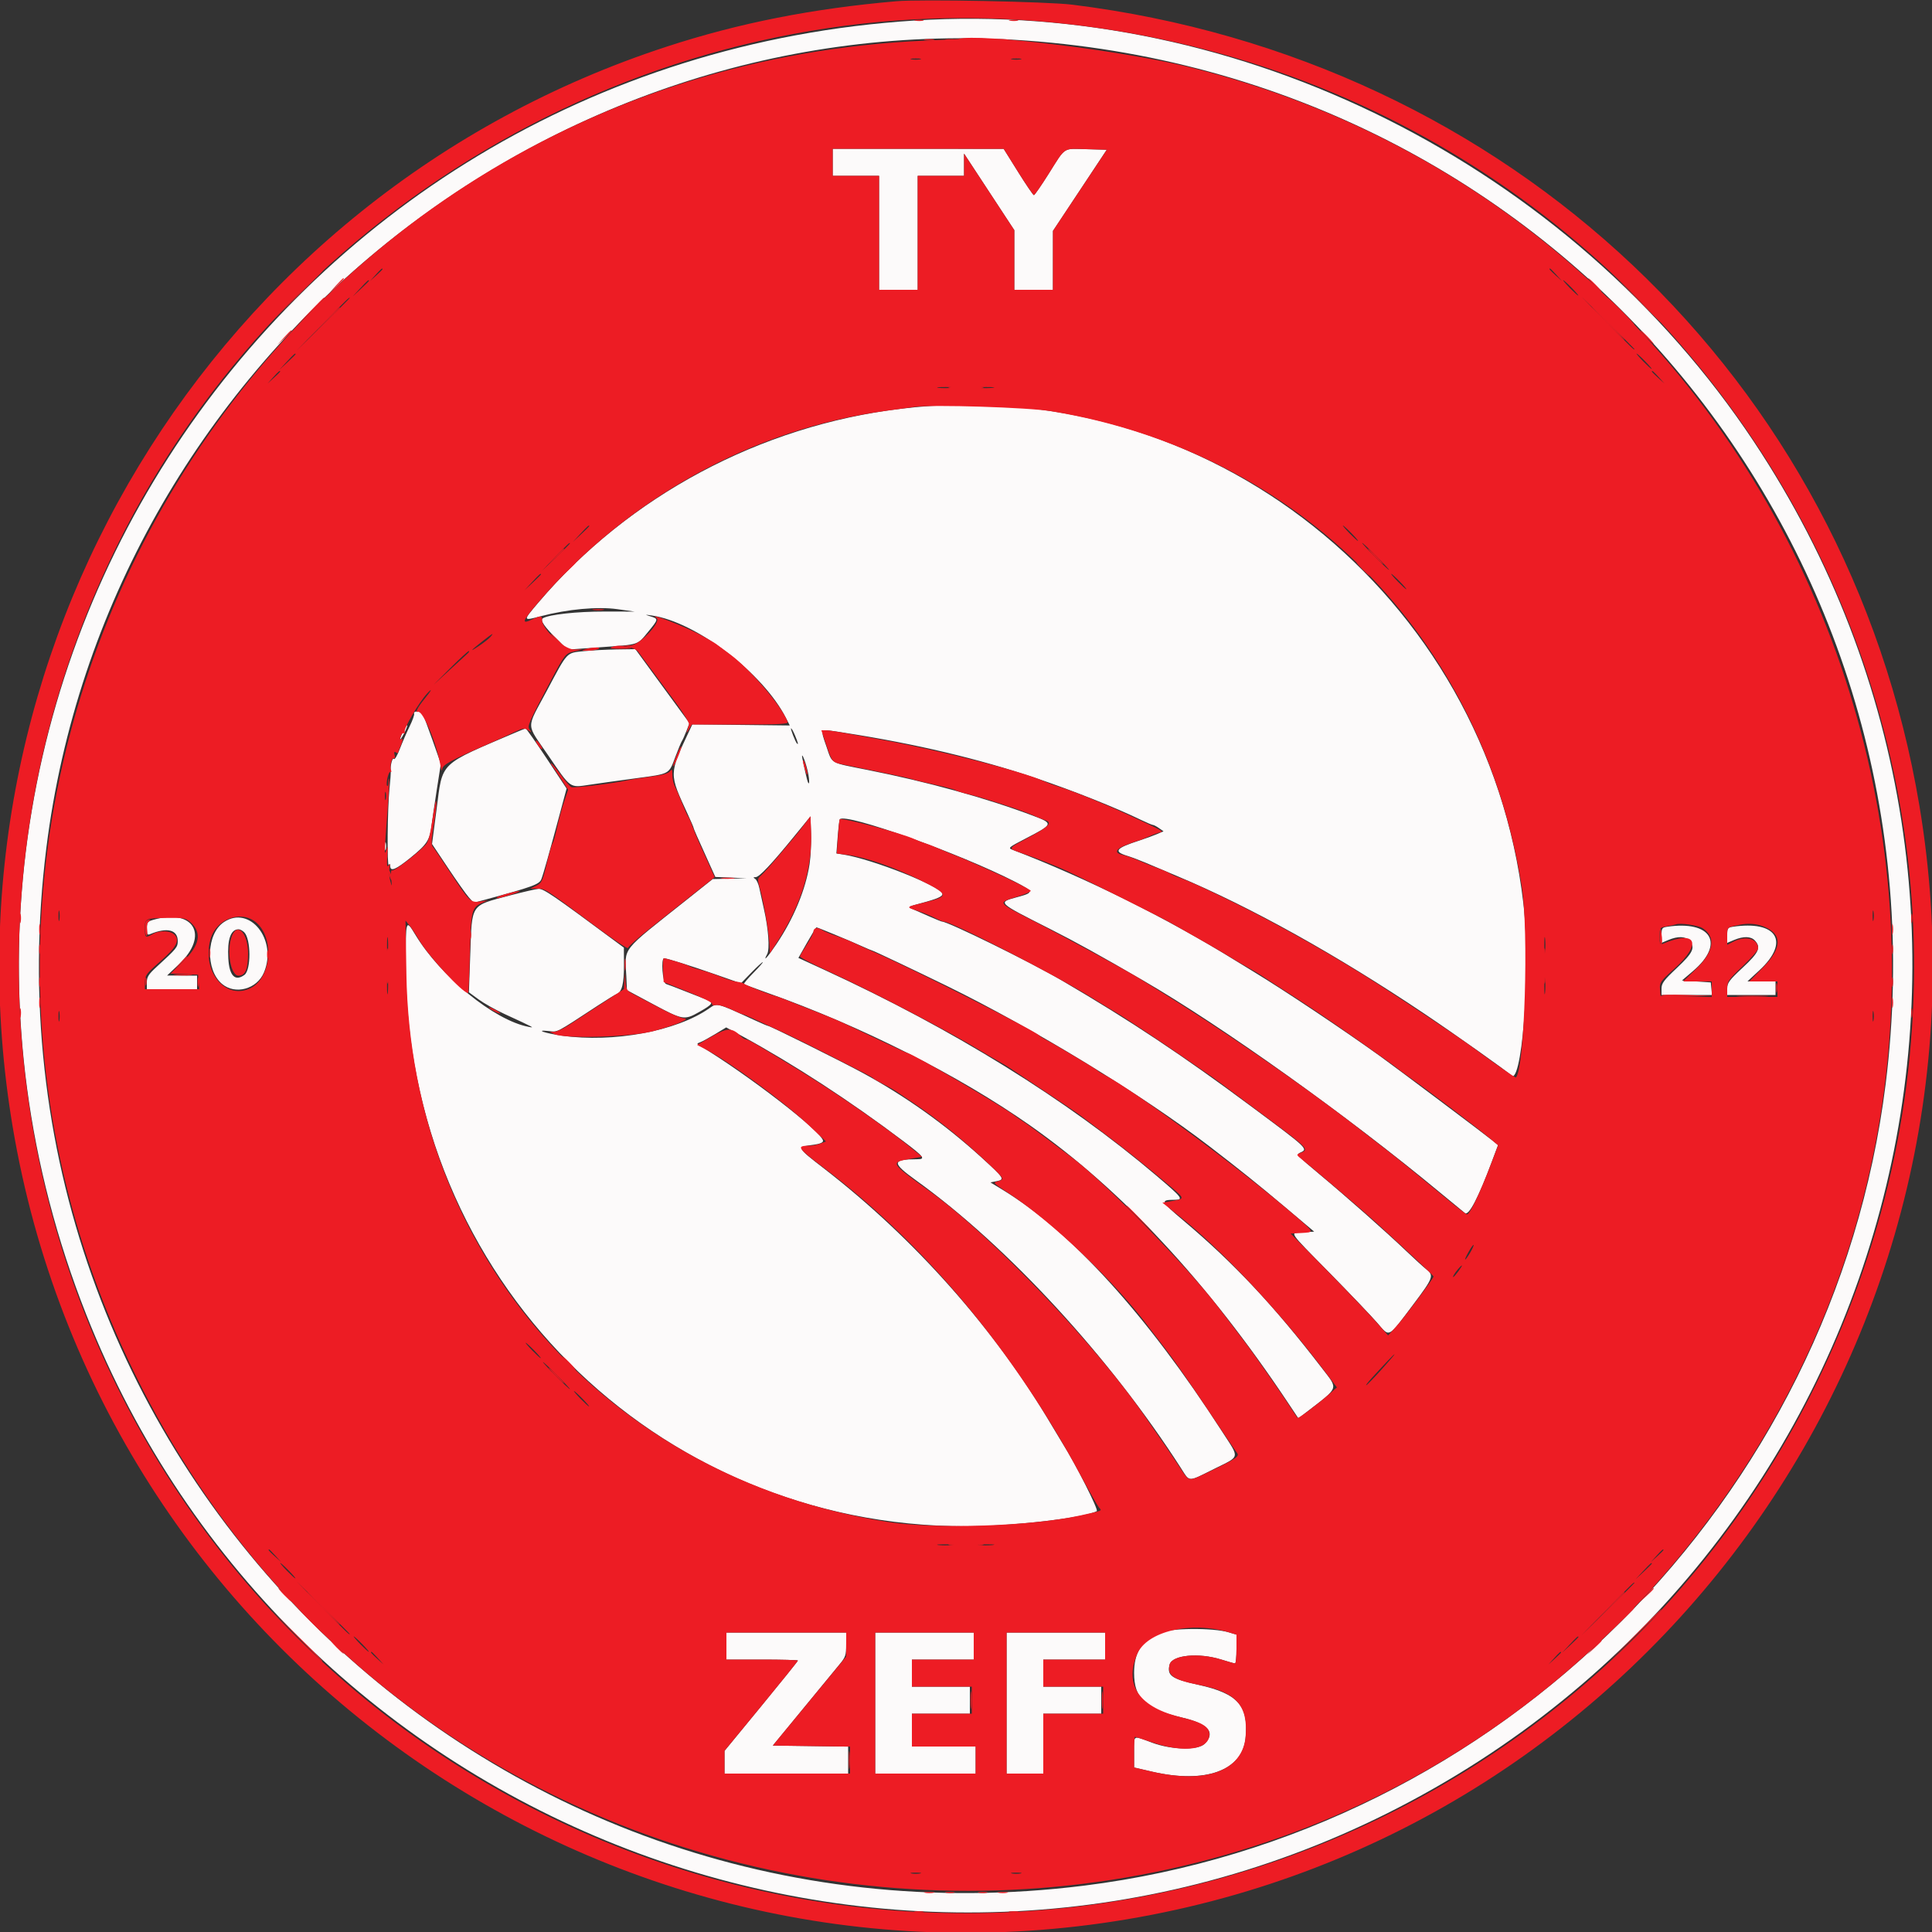 <svg id="svg" version="1.1" xmlns="http://www.w3.org/2000/svg" xmlns:xlink="http://www.w3.org/1999/xlink" width="400" height="400" viewBox="0, 0, 400,400"><rect x="0" y="0" width="400" height="400" fill="#333333" stroke="none"/><g id="svgg"><path id="path0" d="M189.400 4.246 C 55.096 12.782,-31.329 147.786,17.864 272.200 C 59.930 378.587,184.991 426.521,287.200 375.432 C 392.882 322.607,428.392 189.703,363.090 91.400 C 325.084 34.187,256.868 -0.042,189.400 4.246 M212.600 8.410 C 323.752 16.488,404.190 114.223,390.402 224.445 C 379.626 310.582,310.582 379.626,224.445 390.402 C 99.457 406.037,-6.037 300.543,9.598 175.555 C 22.101 75.612,112.550 1.140,212.600 8.410 M172.400 33.600 L 172.400 36.400 177.200 36.400 L 182.000 36.400 182.000 48.200 L 182.000 60.000 186.000 60.000 L 190.000 60.000 190.000 48.200 L 190.000 36.400 194.800 36.400 L 199.600 36.400 199.600 34.100 L 199.601 31.800 204.800 39.725 L 210.000 47.649 210.000 53.825 L 210.000 60.000 214.000 60.000 L 218.000 60.000 218.005 53.900 L 218.009 47.800 223.576 39.400 L 229.142 31.000 224.900 30.886 C 219.981 30.753,220.692 30.282,217.035 36.100 C 215.548 38.465,214.207 40.400,214.054 40.400 C 213.901 40.400,212.431 38.243,210.788 35.607 L 207.800 30.815 190.100 30.807 L 172.400 30.800 172.400 33.600 M186.521 84.629 C 157.403 88.157,130.203 102.688,111.519 124.696 C 108.188 128.619,108.180 128.576,112.011 127.570 C 117.522 126.121,123.719 125.552,127.800 126.121 L 131.400 126.622 125.200 126.611 C 119.461 126.601,113.637 127.236,112.388 128.008 C 111.754 128.399,112.736 129.818,115.531 132.548 L 117.526 134.497 124.463 133.996 C 132.450 133.420,131.903 133.600,134.220 130.776 C 136.347 128.183,136.354 128.134,134.700 127.616 C 133.418 127.215,133.422 127.212,134.967 127.435 C 144.108 128.754,157.973 139.335,162.699 148.600 L 163.515 150.200 153.428 150.087 L 143.340 149.974 142.818 151.087 C 138.441 160.407,138.449 160.029,142.447 168.701 C 143.081 170.077,143.600 171.286,143.600 171.389 C 143.600 171.571,144.359 173.301,146.888 178.885 L 148.104 181.569 151.352 181.703 L 154.600 181.837 151.081 181.919 L 147.561 182.000 142.281 186.204 C 128.238 197.384,129.393 195.919,129.675 202.200 L 129.800 205.000 135.200 207.896 C 141.364 211.202,141.694 211.258,144.751 209.526 C 147.627 207.898,147.835 207.547,146.273 206.959 C 145.573 206.695,143.560 205.907,141.800 205.208 C 140.040 204.509,138.285 203.840,137.900 203.722 C 137.179 203.500,136.797 198.400,137.501 198.400 C 138.091 198.400,143.077 199.968,148.200 201.764 L 153.400 203.586 155.534 201.393 C 156.707 200.187,157.781 199.200,157.920 199.200 C 158.059 199.200,157.199 200.186,156.010 201.390 C 154.820 202.595,153.926 203.652,154.023 203.740 C 154.121 203.828,156.270 204.633,158.800 205.529 C 178.262 212.423,198.435 222.597,213.200 232.966 C 232.232 246.331,249.986 265.402,266.600 290.327 L 268.817 293.654 270.509 292.351 C 277.333 287.094,277.114 287.713,273.717 283.292 C 263.808 270.394,255.528 261.562,245.138 252.803 C 240.247 248.681,240.134 248.422,243.233 248.405 C 245.112 248.396,244.785 247.965,239.470 243.447 C 220.909 227.671,197.390 213.086,170.751 200.832 L 165.301 198.326 167.093 195.163 C 168.079 193.423,168.954 192.000,169.038 192.000 C 169.266 192.000,175.890 194.745,178.312 195.843 C 179.473 196.369,180.494 196.800,180.579 196.800 C 180.777 196.800,189.484 200.929,196.000 204.113 C 213.833 212.826,236.559 226.702,250.369 237.311 C 256.624 242.115,260.568 245.285,266.143 249.987 L 272.085 255.000 269.843 255.120 C 266.927 255.276,266.490 254.599,275.304 263.564 C 279.541 267.874,283.980 272.527,285.168 273.904 C 287.768 276.919,287.256 277.185,292.650 270.013 C 296.746 264.564,296.927 264.072,295.300 262.794 C 294.695 262.319,292.850 260.640,291.200 259.064 C 287.006 255.058,278.677 247.689,273.044 243.000 C 268.710 239.393,268.364 239.008,269.144 238.660 C 270.905 237.874,270.948 237.915,259.068 229.084 C 244.809 218.484,234.214 211.435,219.960 203.068 C 213.524 199.290,196.261 190.800,195.016 190.800 C 194.910 190.800,193.783 190.343,192.512 189.784 C 191.240 189.225,189.678 188.539,189.040 188.259 C 187.882 187.753,187.887 187.749,190.640 187.012 C 194.115 186.082,195.252 185.577,195.104 185.031 C 194.677 183.449,180.698 177.912,174.657 176.932 L 173.167 176.690 173.437 173.245 C 173.585 171.350,173.780 169.718,173.869 169.617 C 175.085 168.253,198.775 176.704,210.171 182.568 C 214.009 184.543,214.064 184.809,210.811 185.687 C 206.436 186.867,206.271 186.701,217.400 192.334 C 222.776 195.055,227.501 197.669,236.731 203.027 C 253.099 212.529,279.041 231.057,298.000 246.788 C 300.530 248.887,302.916 250.851,303.303 251.154 C 304.090 251.769,306.061 248.014,308.819 240.642 L 310.150 237.084 308.975 236.119 C 307.595 234.986,288.732 220.820,285.769 218.692 C 278.009 213.119,266.099 205.165,259.600 201.214 C 258.390 200.479,256.770 199.486,256.000 199.007 C 241.812 190.190,224.989 181.822,209.600 175.926 C 208.666 175.569,208.843 175.418,212.267 173.648 C 218.130 170.618,218.169 170.505,213.899 168.897 C 204.115 165.211,192.160 161.903,179.600 159.405 C 171.664 157.827,172.361 158.223,171.117 154.593 C 169.784 150.701,169.537 150.887,174.920 151.724 C 189.560 154.001,202.606 157.090,214.400 161.071 C 222.204 163.705,230.817 167.132,236.298 169.785 C 237.452 170.343,238.537 170.800,238.709 170.800 C 238.881 170.800,239.444 171.095,239.959 171.456 L 240.895 172.112 239.548 172.692 C 238.806 173.011,237.180 173.604,235.932 174.009 C 230.970 175.622,230.442 176.286,233.400 177.196 C 234.280 177.467,235.990 178.110,237.200 178.627 C 238.410 179.143,241.366 180.393,243.770 181.405 C 259.023 187.826,276.794 197.722,294.896 209.876 C 301.183 214.097,312.371 222.029,312.631 222.450 C 315.031 226.334,317.017 200.886,315.395 187.023 C 307.912 123.051,249.889 76.949,186.521 84.629 M120.851 134.818 C 117.210 135.199,117.577 134.805,113.219 143.000 C 108.862 151.194,108.827 149.533,113.500 156.392 C 118.249 163.361,117.881 163.100,122.079 162.473 C 123.905 162.200,128.190 161.601,131.600 161.142 C 138.809 160.172,138.439 160.373,139.834 156.671 C 140.428 155.092,141.040 153.620,141.194 153.400 C 141.348 153.180,141.760 152.260,142.111 151.355 L 142.749 149.711 141.275 147.705 C 140.464 146.602,137.944 143.157,135.675 140.050 L 131.549 134.400 127.675 134.454 C 125.544 134.484,122.473 134.648,120.851 134.818 M85.739 147.785 C 85.820 148.013,85.399 149.190,84.802 150.400 C 84.206 151.610,83.291 153.715,82.769 155.079 C 82.247 156.442,81.701 157.363,81.554 157.125 C 81.272 156.670,80.765 158.576,80.894 159.600 C 80.936 159.930,80.822 161.586,80.640 163.280 C 80.220 167.201,80.104 179.675,80.494 179.062 C 80.684 178.764,80.790 178.848,80.794 179.300 C 80.805 180.527,81.928 180.065,85.012 177.564 C 88.417 174.804,88.998 173.902,89.370 170.800 C 89.515 169.590,90.003 166.245,90.454 163.367 L 91.275 158.134 89.593 153.367 C 88.668 150.745,87.750 148.296,87.555 147.925 C 87.177 147.209,85.486 147.080,85.739 147.785 M83.472 151.419 C 82.532 153.389,82.664 153.724,83.647 151.862 C 84.093 151.016,84.387 150.254,84.301 150.167 C 84.214 150.081,83.841 150.644,83.472 151.419 M107.200 151.464 C 90.606 158.557,91.704 157.500,90.372 167.669 L 89.447 174.738 92.734 179.669 C 94.541 182.381,96.479 185.121,97.040 185.757 L 98.060 186.914 100.530 186.245 C 110.263 183.606,111.658 183.098,112.077 182.038 C 112.491 180.992,113.750 176.527,116.056 167.928 L 117.309 163.257 113.180 157.028 C 110.910 153.603,108.951 150.815,108.826 150.833 C 108.702 150.851,107.970 151.135,107.200 151.464 M164.595 152.249 C 165.211 153.725,165.349 154.282,165.013 153.946 C 164.677 153.610,163.584 150.800,163.789 150.800 C 163.899 150.800,164.262 151.452,164.595 152.249 M167.186 159.489 C 167.454 160.637,167.595 161.807,167.498 162.089 C 167.344 162.533,167.026 161.374,166.159 157.207 C 165.757 155.272,166.679 157.322,167.186 159.489 M167.610 178.910 C 166.786 184.223,164.311 190.193,160.731 195.500 C 158.849 198.290,157.867 199.343,158.839 197.528 C 159.398 196.483,159.095 192.301,158.164 188.200 C 157.814 186.660,157.384 184.703,157.209 183.851 C 157.033 183.000,156.644 182.147,156.345 181.957 C 155.908 181.681,155.927 181.611,156.442 181.606 C 157.197 181.599,159.695 178.956,164.400 173.186 L 167.800 169.017 167.917 172.598 C 167.981 174.568,167.843 177.408,167.610 178.910 M79.693 175.200 C 79.693 175.970,79.775 176.285,79.876 175.900 C 79.976 175.515,79.976 174.885,79.876 174.500 C 79.775 174.115,79.693 174.430,79.693 175.200 M105.437 185.426 C 97.356 187.562,97.733 187.000,97.366 197.453 L 97.084 205.447 99.081 206.912 C 100.179 207.718,102.590 209.076,104.439 209.930 C 110.813 212.873,110.780 212.855,109.400 212.589 C 102.312 211.224,91.233 202.198,85.983 193.511 C 84.019 190.261,84.000 190.318,84.000 199.502 C 84.000 264.372,135.407 316.000,200.000 316.000 C 209.523 316.000,224.588 314.254,227.076 312.862 C 227.500 312.624,222.718 303.163,219.970 298.800 C 219.623 298.250,218.649 296.630,217.804 295.200 C 205.982 275.185,189.407 256.480,170.587 241.916 C 164.862 237.486,164.859 237.479,168.500 237.001 C 169.722 236.840,170.400 236.555,170.400 236.202 C 170.400 234.516,154.819 222.471,144.965 216.540 C 144.216 216.089,144.217 216.073,145.000 215.778 C 145.440 215.613,146.824 214.856,148.075 214.097 L 150.351 212.717 153.475 214.421 C 164.392 220.377,175.932 227.892,187.061 236.292 C 191.272 239.470,191.685 239.999,189.962 240.004 C 184.598 240.022,184.557 240.711,189.700 244.413 C 208.617 258.030,229.761 280.996,244.467 303.900 C 246.402 306.914,245.795 306.896,251.396 304.108 C 256.853 301.392,256.704 302.090,253.032 296.399 C 237.392 272.167,221.748 254.943,207.529 246.303 L 205.066 244.807 206.349 244.550 C 208.099 244.200,207.932 243.942,203.153 239.596 C 195.707 232.826,187.418 226.928,178.600 222.126 C 174.274 219.770,159.433 212.400,159.016 212.400 C 158.898 212.400,157.677 211.881,156.301 211.247 C 148.326 207.570,148.476 207.610,146.862 208.749 C 140.152 213.485,126.987 215.936,116.374 214.426 C 112.785 213.915,110.590 213.148,113.646 213.472 C 115.538 213.673,114.881 214.017,123.854 208.141 C 125.643 206.969,127.374 205.908,127.700 205.783 C 128.761 205.376,129.200 203.629,129.184 199.881 L 129.169 196.200 127.284 194.802 C 114.543 185.352,112.556 183.995,111.504 184.031 C 111.007 184.048,108.276 184.676,105.437 185.426 M31.700 190.448 C 30.545 190.781,30.400 190.983,30.400 192.254 C 30.400 193.461,30.510 193.640,31.100 193.395 C 34.605 191.941,36.800 192.497,36.800 194.840 C 36.800 196.105,36.597 196.353,32.491 200.116 C 30.742 201.719,30.400 202.258,30.400 203.416 L 30.400 204.800 35.600 204.800 L 40.800 204.800 40.800 203.400 L 40.800 202.000 37.700 201.986 L 34.600 201.972 37.061 199.633 C 43.395 193.612,40.128 188.014,31.700 190.448 M46.359 190.908 C 42.710 193.346,42.488 200.783,45.976 203.719 C 48.711 206.019,53.213 204.781,54.654 201.332 C 57.477 194.576,51.712 187.332,46.359 190.908 M345.100 191.887 C 344.114 192.036,344.000 192.217,344.000 193.632 L 344.000 195.211 345.449 194.605 C 347.385 193.796,348.933 193.842,349.738 194.731 C 351.040 196.171,350.574 197.209,347.197 200.386 C 344.463 202.958,343.994 203.591,343.997 204.700 L 344.000 206.000 349.225 206.000 L 354.451 206.000 354.325 204.700 L 354.200 203.400 351.215 203.200 L 348.230 203.000 350.542 201.029 C 357.201 195.349,354.310 190.491,345.100 191.887 M358.700 191.887 C 357.714 192.036,357.600 192.217,357.600 193.632 L 357.600 195.211 359.049 194.605 C 360.985 193.796,362.533 193.842,363.338 194.731 C 364.642 196.172,364.175 197.205,360.800 200.345 C 358.030 202.922,357.600 203.502,357.600 204.661 L 357.600 206.000 362.600 206.000 L 367.600 206.000 367.600 204.600 L 367.600 203.200 364.700 203.187 L 361.800 203.173 364.268 200.887 C 370.669 194.956,367.907 190.492,358.700 191.887 M50.571 193.028 C 51.972 194.429,51.999 200.827,50.608 201.844 C 48.672 203.259,47.474 202.041,47.271 198.449 C 47.045 194.458,47.770 192.400,49.400 192.400 C 49.699 192.400,50.225 192.683,50.571 193.028 M239.800 338.125 C 236.280 339.831,234.800 342.269,234.800 346.361 C 234.800 351.656,237.120 353.818,244.715 355.602 C 250.223 356.895,251.750 358.686,249.372 361.065 C 248.028 362.409,242.496 362.287,238.600 360.829 C 234.435 359.269,234.800 359.087,234.800 362.725 L 234.800 365.942 238.577 366.815 C 249.499 369.339,257.184 366.593,257.872 359.920 C 258.568 353.180,256.354 350.661,248.122 348.827 C 242.523 347.580,241.582 346.920,242.154 344.640 C 242.652 342.659,248.163 342.121,252.864 343.595 C 254.259 344.032,255.535 344.392,255.700 344.395 C 255.865 344.398,256.000 343.058,256.000 341.419 L 256.000 338.438 254.500 337.980 C 251.164 336.963,242.012 337.053,239.800 338.125 M150.400 340.800 L 150.400 343.600 157.800 343.600 C 161.870 343.600,165.200 343.690,165.200 343.799 C 165.200 343.908,161.780 348.162,157.600 353.252 L 150.000 362.507 150.000 364.853 L 150.000 367.200 162.800 367.200 L 175.600 367.200 175.600 364.408 L 175.600 361.617 167.802 361.508 L 160.004 361.400 166.247 353.800 C 169.680 349.620,173.100 345.461,173.845 344.559 C 175.060 343.087,175.200 342.664,175.200 340.459 L 175.200 338.000 162.800 338.000 L 150.400 338.000 150.400 340.800 M181.200 352.600 L 181.200 367.200 191.600 367.200 L 202.000 367.200 202.000 364.400 L 202.000 361.600 195.400 361.600 L 188.800 361.600 188.800 358.200 L 188.800 354.800 194.800 354.800 L 200.800 354.800 200.800 352.000 L 200.800 349.200 194.800 349.200 L 188.800 349.200 188.800 346.400 L 188.800 343.600 195.200 343.600 L 201.600 343.600 201.600 340.800 L 201.600 338.000 191.400 338.000 L 181.200 338.000 181.200 352.600 M208.400 352.600 L 208.400 367.200 212.200 367.200 L 216.000 367.200 216.000 361.000 L 216.000 354.800 222.000 354.800 L 228.000 354.800 228.000 352.000 L 228.000 349.200 222.000 349.200 L 216.000 349.200 216.000 346.400 L 216.000 343.600 222.400 343.600 L 228.800 343.600 228.800 340.800 L 228.800 338.000 218.600 338.000 L 208.400 338.000 208.400 352.600 " stroke="none" fill="#fcfafa" fill-rule="evenodd"></path><path id="path1" d="M185.600 0.254 C 168.121 1.778,153.012 4.766,138.000 9.667 C 43.739 40.443,-13.791 135.460,2.620 233.265 C 20.881 342.104,124.268 415.669,233.265 397.380 C 342.104 379.119,415.669 275.732,397.380 166.735 C 382.562 78.419,312.487 12.185,222.000 0.969 C 216.860 0.332,190.620 -0.184,185.600 0.254 M215.400 4.417 C 354.160 16.224,437.130 162.412,375.782 287.000 C 328.038 383.962,210.356 423.721,113.000 375.782 C 16.038 328.038,-23.721 210.356,24.218 113.000 C 59.449 41.451,136.479 -2.299,215.400 4.417 M191.400 8.421 C 53.699 14.441,-32.794 160.633,28.000 284.600 C 91.014 413.093,268.875 429.165,354.142 314.070 C 435.339 204.470,378.383 46.432,245.936 13.827 C 232.209 10.448,202.641 6.865,198.400 8.067 C 198.290 8.098,195.140 8.258,191.400 8.421 M190.500 12.282 C 190.005 12.378,189.195 12.378,188.700 12.282 C 188.205 12.187,188.610 12.109,189.600 12.109 C 190.590 12.109,190.995 12.187,190.500 12.282 M211.300 12.282 C 210.805 12.378,209.995 12.378,209.500 12.282 C 209.005 12.187,209.410 12.109,210.400 12.109 C 211.390 12.109,211.795 12.187,211.300 12.282 M210.800 35.606 C 212.450 38.242,213.920 40.399,214.066 40.400 C 214.212 40.400,215.652 38.307,217.266 35.749 C 220.696 30.312,220.005 30.741,225.110 30.885 L 229.165 31.000 223.586 39.400 L 218.007 47.800 218.004 53.900 L 218.000 60.000 214.000 60.000 L 210.000 60.000 210.000 53.828 L 210.000 47.655 204.800 39.739 L 199.600 31.822 199.600 34.111 L 199.600 36.400 194.800 36.400 L 190.000 36.400 190.000 48.200 L 190.000 60.000 186.000 60.000 L 182.000 60.000 182.000 48.200 L 182.000 36.400 177.200 36.400 L 172.400 36.400 172.400 33.600 L 172.400 30.800 190.100 30.806 L 207.800 30.813 210.800 35.606 M79.200 55.725 C 79.200 55.794,78.615 56.379,77.900 57.025 L 76.600 58.200 77.775 56.900 C 78.870 55.688,79.200 55.416,79.200 55.725 M322.225 56.900 L 323.400 58.200 322.100 57.025 C 320.888 55.930,320.616 55.600,320.925 55.600 C 320.994 55.600,321.579 56.185,322.225 56.900 M76.400 58.119 C 76.400 58.184,75.635 58.949,74.700 59.819 L 73.000 61.400 74.581 59.700 C 76.052 58.119,76.400 57.816,76.400 58.119 M325.400 59.600 C 326.259 60.480,326.872 61.200,326.762 61.200 C 326.652 61.200,325.859 60.480,325.000 59.600 C 324.141 58.720,323.528 58.000,323.638 58.000 C 323.748 58.000,324.541 58.720,325.400 59.600 M72.400 61.706 C 72.400 61.764,69.925 64.239,66.900 67.206 L 61.400 72.600 66.794 67.100 C 71.806 61.991,72.400 61.419,72.400 61.706 M338.400 72.294 C 338.400 72.581,337.806 72.009,332.794 66.900 L 327.400 61.400 332.900 66.794 C 335.925 69.761,338.400 72.236,338.400 72.294 M61.200 73.319 C 61.200 73.384,60.435 74.149,59.500 75.019 L 57.800 76.600 59.381 74.900 C 60.852 73.319,61.200 73.016,61.200 73.319 M340.600 74.800 C 341.459 75.680,342.072 76.400,341.962 76.400 C 341.852 76.400,341.059 75.680,340.200 74.800 C 339.341 73.920,338.728 73.200,338.838 73.200 C 338.948 73.200,339.741 73.920,340.600 74.800 M58.000 76.925 C 58.000 76.994,57.415 77.579,56.700 78.225 L 55.400 79.400 56.575 78.100 C 57.670 76.888,58.000 76.616,58.000 76.925 M343.425 78.100 L 344.600 79.400 343.300 78.225 C 342.585 77.579,342.000 76.994,342.000 76.925 C 342.000 76.616,342.330 76.888,343.425 78.100 M197.091 80.292 C 196.261 80.379,195.001 80.377,194.291 80.289 C 193.581 80.200,194.260 80.129,195.800 80.131 C 197.340 80.133,197.921 80.205,197.091 80.292 M205.491 80.292 C 204.661 80.379,203.401 80.377,202.691 80.289 C 201.981 80.200,202.660 80.129,204.200 80.131 C 205.740 80.133,206.321 80.205,205.491 80.292 M217.606 85.133 C 268.992 93.563,306.882 131.842,315.072 183.600 C 316.533 192.837,315.659 221.274,313.858 223.075 C 313.746 223.187,309.674 220.354,304.600 216.636 C 302.123 214.821,292.638 208.482,285.600 203.940 C 276.825 198.276,264.704 191.404,255.600 186.933 C 249.290 183.834,246.329 182.481,244.284 181.759 C 243.396 181.446,242.474 181.037,242.235 180.851 C 241.996 180.665,240.900 180.188,239.800 179.792 C 238.700 179.396,236.900 178.674,235.800 178.188 C 234.700 177.703,233.215 177.177,232.500 177.021 C 230.570 176.599,230.919 175.762,233.415 174.829 C 234.633 174.373,235.723 174.000,235.837 174.000 C 235.951 174.000,236.799 173.659,237.722 173.243 C 238.645 172.826,239.760 172.411,240.200 172.321 C 241.008 172.155,240.790 172.035,233.800 168.796 C 228.783 166.471,222.252 163.814,219.400 162.939 C 218.300 162.601,216.860 162.074,216.200 161.767 C 211.929 159.779,194.419 155.297,182.600 153.166 C 179.080 152.531,175.210 151.830,174.000 151.608 C 172.790 151.386,171.407 151.204,170.927 151.202 L 170.055 151.200 171.035 154.100 C 172.320 157.900,172.253 157.825,174.800 158.337 C 183.768 160.139,188.285 161.097,188.800 161.304 C 189.130 161.437,191.200 161.940,193.400 162.420 C 195.600 162.901,197.580 163.430,197.800 163.595 C 198.020 163.760,199.190 164.123,200.400 164.401 C 203.260 165.058,211.748 167.820,213.800 168.762 C 214.680 169.165,215.805 169.621,216.300 169.775 C 218.043 170.316,217.260 171.115,212.506 173.646 C 208.555 175.749,208.587 175.629,211.700 176.686 C 214.598 177.671,218.703 179.298,221.000 180.373 C 225.570 182.512,240.147 189.802,242.456 191.103 C 248.915 194.743,252.755 196.953,254.800 198.209 C 256.010 198.952,257.714 199.953,258.588 200.433 C 259.461 200.913,260.631 201.615,261.188 201.993 C 261.744 202.371,263.190 203.313,264.400 204.087 C 270.651 208.081,274.465 210.645,281.200 215.378 C 285.270 218.238,288.803 220.763,289.051 220.989 C 289.299 221.215,290.521 222.120,291.766 223.000 C 295.886 225.911,305.998 233.607,308.784 235.952 L 310.169 237.117 308.828 240.659 C 306.394 247.088,304.234 251.622,303.702 251.418 C 303.426 251.312,301.829 250.095,300.153 248.713 C 293.121 242.914,289.181 239.712,287.348 238.307 C 286.276 237.485,283.485 235.325,281.145 233.507 C 269.730 224.637,252.318 212.658,239.084 204.571 C 238.030 203.927,236.590 203.031,235.884 202.580 C 233.804 201.251,220.674 194.111,214.400 190.896 C 206.257 186.724,206.420 186.950,210.599 185.653 C 212.249 185.141,213.513 184.583,213.408 184.413 C 213.224 184.115,209.350 182.171,205.600 180.494 C 200.243 178.099,199.282 177.682,198.000 177.201 C 197.230 176.912,195.700 176.278,194.600 175.793 C 193.500 175.307,192.150 174.775,191.600 174.611 C 191.050 174.446,190.060 174.063,189.400 173.760 C 186.578 172.463,174.242 169.188,173.856 169.633 C 173.776 169.725,173.606 171.356,173.478 173.257 L 173.245 176.713 175.481 176.993 C 179.046 177.438,185.004 179.495,190.300 182.108 C 196.480 185.158,196.594 185.566,191.600 186.800 C 187.362 187.847,187.441 187.752,190.100 188.627 C 191.255 189.008,192.827 189.652,193.594 190.060 C 194.361 190.467,195.163 190.800,195.378 190.800 C 197.033 190.800,218.520 201.867,226.400 206.778 C 228.270 207.944,230.314 209.191,230.942 209.549 C 232.417 210.389,240.894 216.006,244.933 218.818 C 246.656 220.018,248.737 221.450,249.556 222.000 C 251.101 223.036,252.307 223.924,262.514 231.543 C 271.001 237.878,271.122 238.011,269.096 238.760 C 268.332 239.043,268.382 239.149,269.783 240.232 C 271.668 241.690,282.547 250.958,284.874 253.086 C 292.478 260.045,296.800 264.104,296.800 264.283 C 296.800 264.687,290.822 272.699,289.109 274.590 L 287.393 276.486 284.796 273.556 C 283.368 271.945,278.829 267.201,274.709 263.013 L 267.218 255.400 269.435 255.279 C 272.123 255.133,272.131 255.160,268.400 251.941 C 257.017 242.118,234.894 225.780,228.400 222.401 C 227.850 222.114,227.310 221.764,227.200 221.622 C 226.992 221.353,218.158 216.095,216.400 215.193 C 215.850 214.911,215.310 214.562,215.200 214.418 C 214.524 213.530,189.262 200.734,181.600 197.399 C 179.730 196.585,177.570 195.605,176.800 195.222 C 176.030 194.838,174.410 194.199,173.200 193.801 C 171.990 193.403,170.603 192.819,170.118 192.504 C 169.191 191.903,168.400 192.104,168.400 192.942 C 168.400 193.214,167.775 194.419,167.010 195.619 C 166.246 196.818,165.616 197.890,165.610 198.001 C 165.598 198.241,167.859 199.410,172.200 201.408 C 180.938 205.429,196.570 213.606,202.800 217.415 C 204.010 218.155,205.714 219.153,206.588 219.633 C 207.461 220.113,208.631 220.817,209.188 221.198 C 209.744 221.579,212.990 223.743,216.400 226.006 C 219.810 228.269,223.050 230.466,223.600 230.887 C 224.150 231.308,226.310 232.932,228.400 234.496 C 232.655 237.679,236.821 241.014,242.300 245.623 C 245.322 248.165,245.326 248.197,242.730 248.644 L 240.661 249.000 244.321 251.919 C 253.160 258.968,264.941 271.537,274.132 283.725 L 276.791 287.250 274.922 288.867 C 272.305 291.132,268.806 293.742,268.636 293.556 C 268.558 293.470,267.670 292.140,266.663 290.600 C 265.655 289.060,263.745 286.270,262.417 284.400 C 261.090 282.530,259.691 280.550,259.310 280.000 C 258.694 279.113,257.290 277.255,252.358 270.800 C 245.576 261.925,228.311 244.294,221.646 239.438 C 221.014 238.977,218.810 237.325,216.748 235.767 C 214.687 234.209,212.460 232.591,211.800 232.170 C 211.140 231.750,210.420 231.261,210.200 231.084 C 207.849 229.192,188.702 218.000,187.815 218.000 C 187.735 218.000,185.179 216.818,182.135 215.373 C 179.091 213.928,175.700 212.323,174.600 211.805 C 173.500 211.287,170.890 210.205,168.800 209.401 C 166.710 208.597,164.190 207.602,163.200 207.190 C 162.210 206.778,160.950 206.322,160.400 206.177 C 158.966 205.798,154.237 203.924,154.000 203.640 C 153.890 203.508,153.271 203.343,152.623 203.273 C 151.976 203.203,150.446 202.735,149.223 202.232 C 148.001 201.730,146.100 201.084,145.000 200.797 C 143.900 200.511,142.820 200.146,142.600 199.986 C 142.214 199.707,137.946 198.400,137.419 198.400 C 137.278 198.400,137.215 199.508,137.281 200.861 L 137.400 203.322 142.503 205.361 C 145.385 206.513,147.533 207.590,147.439 207.838 C 147.338 208.105,147.637 208.206,148.210 208.096 C 148.730 207.997,150.127 208.381,151.349 208.958 C 152.560 209.531,153.659 210.000,153.792 210.000 C 154.026 210.000,156.020 210.896,162.549 213.934 C 164.281 214.740,168.241 216.701,171.349 218.290 C 174.457 219.880,177.810 221.590,178.800 222.090 C 179.790 222.591,180.690 223.111,180.800 223.246 C 180.910 223.382,181.804 223.901,182.788 224.399 C 183.771 224.898,185.031 225.613,185.588 225.988 C 186.144 226.364,187.770 227.457,189.200 228.418 C 194.428 231.932,199.764 236.261,204.900 241.157 C 207.946 244.061,208.016 244.209,206.529 244.582 C 205.515 244.837,205.628 244.961,208.651 246.925 C 217.881 252.922,230.956 265.452,238.217 275.258 C 238.648 275.839,240.165 277.819,241.590 279.658 C 243.014 281.496,246.752 286.870,249.897 291.600 C 253.042 296.330,255.822 300.450,256.076 300.756 C 256.690 301.497,256.030 301.966,250.911 304.431 C 245.895 306.846,246.299 306.864,244.495 304.153 C 241.391 299.486,240.972 298.867,239.892 297.353 C 239.282 296.499,238.292 295.072,237.692 294.183 C 227.469 279.039,205.679 256.129,192.436 246.600 C 184.292 240.741,184.248 240.669,188.371 239.942 L 190.887 239.499 189.743 238.546 C 184.244 233.962,173.557 226.514,165.090 221.362 C 156.296 216.012,154.896 215.200,154.468 215.200 C 154.242 215.200,153.810 214.953,153.509 214.652 C 151.578 212.721,150.692 212.711,147.405 214.585 L 144.320 216.343 145.901 217.149 C 150.745 219.621,162.363 228.143,167.423 232.937 L 171.000 236.326 169.874 236.763 C 169.255 237.003,168.265 237.203,167.674 237.206 C 164.768 237.223,164.976 237.550,170.600 241.813 C 191.632 257.757,209.843 279.583,223.821 305.600 C 225.535 308.790,227.197 311.706,227.514 312.081 C 228.158 312.843,228.507 312.692,223.600 313.774 C 213.469 316.006,193.616 316.650,183.600 315.070 C 125.642 305.927,85.068 259.639,84.137 201.600 L 83.960 190.600 84.780 191.600 C 85.230 192.150,86.122 193.500,86.762 194.600 C 88.702 197.937,95.777 205.600,96.918 205.600 C 97.013 205.600,97.176 201.955,97.279 197.499 C 97.483 188.655,97.661 187.891,99.731 186.972 L 101.000 186.410 99.400 186.639 C 97.427 186.922,97.204 186.704,93.053 180.400 C 91.386 177.870,89.823 175.567,89.579 175.282 C 89.251 174.899,89.309 173.727,89.799 170.809 C 90.164 168.633,90.402 166.437,90.327 165.927 C 90.253 165.417,89.903 167.029,89.549 169.509 C 89.097 172.683,88.684 174.268,88.153 174.859 C 86.618 176.572,81.590 180.441,81.206 180.204 C 80.956 180.049,80.879 180.667,80.998 181.879 C 81.173 183.664,81.159 183.701,80.803 182.400 C 80.593 181.630,80.517 180.460,80.634 179.800 C 80.798 178.886,80.748 178.743,80.428 179.200 C 80.122 179.636,80.057 179.090,80.190 177.200 C 80.319 175.362,80.273 174.952,80.034 175.800 C 79.544 177.535,79.561 176.628,80.174 168.600 C 80.476 164.640,80.650 161.325,80.562 161.233 C 80.473 161.142,80.400 161.487,80.400 162.000 C 80.400 162.513,80.298 162.832,80.174 162.708 C 79.813 162.347,80.451 159.584,80.839 159.824 C 81.033 159.944,81.083 159.762,80.952 159.420 C 80.639 158.603,81.124 156.706,81.574 156.984 C 81.767 157.103,81.824 156.813,81.700 156.338 C 81.545 155.747,81.620 155.565,81.937 155.761 C 82.192 155.918,82.400 155.969,82.400 155.872 C 82.400 155.776,82.679 155.029,83.021 154.213 C 83.362 153.396,83.452 152.844,83.221 152.987 C 82.739 153.285,82.701 153.124,83.042 152.235 C 83.175 151.888,83.443 151.703,83.637 151.823 C 83.832 151.943,83.901 151.807,83.791 151.520 C 83.543 150.875,86.680 145.498,88.411 143.600 C 89.646 142.246,89.327 142.972,87.972 144.600 C 86.527 146.336,85.849 147.633,86.522 147.374 C 87.510 146.996,90.355 153.736,91.176 158.400 C 91.350 159.390,91.517 159.790,91.547 159.289 C 91.602 158.339,93.192 157.470,101.600 153.796 C 103.470 152.978,105.775 151.933,106.723 151.473 C 108.227 150.742,108.556 150.705,109.323 151.182 C 110.113 151.674,110.147 151.665,109.671 151.089 C 109.098 150.395,109.384 149.728,113.995 141.005 C 116.957 135.399,117.052 135.282,118.935 134.859 L 120.600 134.486 118.726 134.443 C 116.692 134.396,112.157 130.144,112.232 128.355 C 112.271 127.431,111.914 127.413,110.146 128.252 C 107.915 129.311,108.126 128.621,111.105 125.113 C 129.692 103.223,155.780 88.798,183.600 85.029 C 186.130 84.686,188.740 84.331,189.400 84.241 C 193.143 83.726,212.829 84.349,217.606 85.133 M122.000 108.919 C 122.000 108.984,121.235 109.749,120.300 110.619 L 118.600 112.200 120.181 110.500 C 121.652 108.919,122.000 108.616,122.000 108.919 M279.800 110.400 C 280.659 111.280,281.272 112.000,281.162 112.000 C 281.052 112.000,280.259 111.280,279.400 110.400 C 278.541 109.520,277.928 108.800,278.038 108.800 C 278.148 108.800,278.941 109.520,279.800 110.400 M118.000 112.511 C 118.000 112.572,116.695 113.877,115.100 115.411 L 112.200 118.200 114.989 115.300 C 117.580 112.606,118.000 112.217,118.000 112.511 M285.000 115.200 C 286.528 116.740,287.689 118.000,287.579 118.000 C 287.469 118.000,286.128 116.740,284.600 115.200 C 283.072 113.660,281.911 112.400,282.021 112.400 C 282.131 112.400,283.472 113.660,285.000 115.200 M112.000 118.919 C 112.000 118.984,111.235 119.749,110.300 120.619 L 108.600 122.200 110.181 120.500 C 111.652 118.919,112.000 118.616,112.000 118.919 M289.800 120.400 C 290.659 121.280,291.272 122.000,291.162 122.000 C 291.052 122.000,290.259 121.280,289.400 120.400 C 288.541 119.520,287.928 118.800,288.038 118.800 C 288.148 118.800,288.941 119.520,289.800 120.400 M122.905 126.287 C 123.514 126.379,124.414 126.377,124.905 126.282 C 125.397 126.187,124.900 126.111,123.800 126.114 C 122.700 126.117,122.297 126.195,122.905 126.287 M135.921 127.943 C 137.040 128.653,132.448 133.555,130.600 133.623 L 129.000 133.682 130.322 133.995 C 131.050 134.167,131.860 134.587,132.122 134.929 C 132.385 135.270,133.680 137.021,135.000 138.819 C 136.320 140.617,138.617 143.733,140.103 145.744 C 141.590 147.755,142.736 149.670,142.649 150.000 C 142.562 150.330,142.369 150.960,142.220 151.400 C 142.071 151.840,142.236 151.705,142.587 151.100 L 143.226 150.000 153.256 150.000 C 161.521 150.000,163.249 149.905,163.078 149.459 C 161.784 146.086,155.310 138.520,151.035 135.384 C 149.696 134.401,148.420 133.457,148.200 133.285 C 147.980 133.113,146.556 132.291,145.036 131.458 C 141.888 129.734,133.870 126.642,135.921 127.943 M101.572 131.834 C 101.283 132.182,100.226 133.021,99.223 133.699 C 97.050 135.166,97.348 134.759,99.930 132.732 C 102.032 131.083,102.331 130.919,101.572 131.834 M96.786 135.321 C 96.464 135.608,94.748 137.183,92.972 138.821 L 89.745 141.800 93.251 138.300 C 95.180 136.375,96.896 134.800,97.064 134.800 C 97.233 134.800,97.108 135.034,96.786 135.321 M111.162 153.929 C 111.405 154.384,111.801 154.877,112.042 155.026 C 112.356 155.220,112.354 155.062,112.038 154.471 C 111.795 154.016,111.399 153.523,111.158 153.374 C 110.844 153.180,110.846 153.338,111.162 153.929 M140.053 156.453 C 139.580 157.593,139.258 158.592,139.339 158.672 C 139.420 158.753,139.873 157.886,140.347 156.747 C 140.820 155.607,141.142 154.608,141.061 154.528 C 140.980 154.447,140.527 155.314,140.053 156.453 M166.456 158.634 C 166.691 159.495,166.976 160.290,167.089 160.400 C 167.441 160.744,166.734 157.820,166.372 157.434 C 166.183 157.233,166.221 157.773,166.456 158.634 M114.237 158.423 C 114.477 158.740,115.338 160.017,116.150 161.261 L 117.626 163.522 116.829 165.861 C 116.390 167.147,115.734 169.550,115.369 171.200 C 115.005 172.850,114.570 174.380,114.404 174.600 C 114.238 174.820,113.685 176.749,113.175 178.887 C 112.331 182.430,112.141 182.827,111.024 183.377 L 109.800 183.982 111.280 183.991 C 112.903 184.001,112.616 183.815,123.447 191.878 C 127.051 194.561,130.007 196.541,130.015 196.278 C 130.023 196.015,132.198 194.090,134.848 192.000 C 137.498 189.910,139.987 187.930,140.380 187.600 C 140.774 187.270,142.641 185.790,144.530 184.311 L 147.965 181.621 146.936 179.311 C 146.370 178.040,145.461 176.032,144.918 174.850 C 144.374 173.667,143.673 171.973,143.359 171.084 C 143.046 170.196,142.641 169.274,142.460 169.035 C 142.279 168.796,141.705 167.520,141.184 166.200 C 140.663 164.880,140.005 163.350,139.721 162.800 C 139.437 162.250,139.204 161.181,139.202 160.424 C 139.200 159.240,139.130 159.139,138.700 159.701 C 138.364 160.141,137.083 160.497,134.800 160.787 C 132.930 161.024,130.590 161.395,129.600 161.611 C 126.761 162.232,118.823 163.185,118.286 162.969 C 118.019 162.862,117.082 161.774,116.204 160.552 C 115.327 159.329,114.427 158.220,114.204 158.088 C 113.976 157.951,113.990 158.097,114.237 158.423 M79.876 165.500 C 79.775 165.885,79.693 165.570,79.693 164.800 C 79.693 164.030,79.775 163.715,79.876 164.100 C 79.976 164.485,79.976 165.115,79.876 165.500 M166.600 170.600 C 165.940 171.480,165.040 172.628,164.600 173.152 C 164.160 173.676,162.572 175.566,161.070 177.352 C 159.569 179.138,157.986 180.905,157.553 181.278 C 156.805 181.922,156.795 182.064,157.363 184.078 C 158.137 186.829,159.168 192.854,159.298 195.388 L 159.400 197.375 161.050 194.788 C 165.996 187.030,168.234 179.610,167.923 172.000 L 167.800 169.000 166.600 170.600 M149.507 181.890 C 150.226 181.979,151.306 181.977,151.907 181.886 C 152.508 181.795,151.920 181.722,150.600 181.724 C 149.280 181.726,148.788 181.801,149.507 181.890 M105.066 185.003 C 104.003 185.295,103.028 185.639,102.899 185.767 C 102.500 186.167,103.314 186.016,105.800 185.231 C 108.533 184.368,107.990 184.199,105.066 185.003 M12.282 190.500 C 12.187 190.995,12.109 190.590,12.109 189.600 C 12.109 188.610,12.187 188.205,12.282 188.700 C 12.378 189.195,12.378 190.005,12.282 190.500 M387.882 190.500 C 387.787 190.995,387.709 190.590,387.709 189.600 C 387.709 188.610,387.787 188.205,387.882 188.700 C 387.978 189.195,387.978 190.005,387.882 190.500 M39.385 190.900 C 41.880 193.082,41.389 195.723,37.858 199.114 L 35.304 201.567 38.152 201.684 L 41.000 201.800 41.124 203.300 L 41.248 204.800 35.624 204.800 L 30.000 204.800 30.014 203.300 C 30.026 201.940,30.305 201.557,33.004 199.200 C 36.488 196.157,37.269 194.782,36.191 193.590 C 35.338 192.647,33.080 192.554,31.600 193.400 C 30.117 194.248,30.000 194.162,30.000 192.229 C 30.000 190.123,30.027 190.111,34.878 190.046 C 37.950 190.005,38.475 190.105,39.385 190.900 M53.377 191.300 C 56.826 194.755,56.021 202.433,51.992 204.522 C 46.778 207.226,41.745 201.250,43.566 194.517 C 44.777 190.042,50.311 188.228,53.377 191.300 M352.534 192.194 C 355.314 194.015,354.827 197.071,351.200 200.572 L 348.478 203.200 351.439 203.200 L 354.400 203.200 354.400 204.812 L 354.400 206.423 349.100 206.312 L 343.800 206.200 343.680 204.772 C 343.569 203.446,343.776 203.150,346.596 200.617 C 352.501 195.311,351.243 192.446,344.300 195.389 C 343.692 195.646,343.600 195.445,343.600 193.861 C 343.600 192.064,343.623 192.032,345.100 191.785 C 345.925 191.647,346.780 191.463,347.000 191.375 C 347.878 191.025,351.589 191.574,352.534 192.194 M365.207 191.850 C 369.022 193.376,368.980 196.259,365.086 200.229 L 362.173 203.200 365.086 203.200 L 368.000 203.200 368.000 204.800 L 368.000 206.400 362.800 206.400 L 357.600 206.400 357.600 204.740 C 357.600 203.184,357.802 202.888,360.802 200.040 C 362.564 198.368,364.004 196.719,364.002 196.376 C 363.994 194.345,361.426 193.642,358.860 194.969 L 357.600 195.621 357.600 193.818 C 357.600 191.912,357.456 192.042,360.200 191.462 C 361.932 191.096,363.657 191.229,365.207 191.850 M47.990 193.826 C 46.863 196.791,47.746 202.000,49.376 202.000 C 50.791 202.000,51.359 200.683,51.359 197.400 C 51.359 193.202,49.127 190.834,47.990 193.826 M80.292 197.091 C 80.205 197.921,80.133 197.340,80.131 195.800 C 80.129 194.260,80.200 193.581,80.289 194.291 C 80.377 195.001,80.379 196.261,80.292 197.091 M319.892 197.091 C 319.805 197.921,319.733 197.340,319.731 195.800 C 319.729 194.260,319.800 193.581,319.889 194.291 C 319.977 195.001,319.979 196.261,319.892 197.091 M80.292 205.491 C 80.205 206.321,80.133 205.740,80.131 204.200 C 80.129 202.660,80.200 201.981,80.289 202.691 C 80.377 203.401,80.379 204.661,80.292 205.491 M129.272 203.085 L 129.200 204.771 124.500 207.844 C 121.915 209.534,118.869 211.520,117.732 212.258 C 116.595 212.996,115.245 213.611,114.732 213.625 L 113.800 213.651 114.800 214.110 C 117.028 215.135,130.925 214.693,135.392 213.456 C 140.238 212.114,143.142 210.886,141.592 210.834 C 141.038 210.815,138.878 209.901,136.792 208.802 C 134.707 207.703,132.244 206.411,131.319 205.931 C 129.767 205.126,129.627 204.919,129.491 203.230 L 129.344 201.400 129.272 203.085 M319.892 205.491 C 319.805 206.321,319.733 205.740,319.731 204.200 C 319.729 202.660,319.800 201.981,319.889 202.691 C 319.977 203.401,319.979 204.661,319.892 205.491 M101.200 208.579 C 101.200 208.689,101.740 209.059,102.400 209.400 C 103.060 209.741,103.600 209.931,103.600 209.821 C 103.600 209.711,103.060 209.341,102.400 209.000 C 101.740 208.659,101.200 208.469,101.200 208.579 M12.282 211.300 C 12.187 211.795,12.109 211.390,12.109 210.400 C 12.109 209.410,12.187 209.005,12.282 209.500 C 12.378 209.995,12.378 210.805,12.282 211.300 M387.882 211.300 C 387.787 211.795,387.709 211.390,387.709 210.400 C 387.709 209.410,387.787 209.005,387.882 209.500 C 387.978 209.995,387.978 210.805,387.882 211.300 M304.377 259.350 C 303.212 261.323,302.925 261.198,304.046 259.204 C 304.539 258.327,305.008 257.674,305.087 257.754 C 305.167 257.834,304.847 258.552,304.377 259.350 M301.937 263.200 C 301.041 264.411,300.512 264.823,301.037 263.900 C 301.410 263.245,302.482 262.000,302.674 262.000 C 302.756 262.000,302.425 262.540,301.937 263.200 M110.600 279.600 C 111.459 280.480,112.072 281.200,111.962 281.200 C 111.852 281.200,111.059 280.480,110.200 279.600 C 109.341 278.720,108.728 278.000,108.838 278.000 C 108.948 278.000,109.741 278.720,110.600 279.600 M285.975 283.600 C 284.386 285.360,282.986 286.800,282.865 286.800 C 282.743 286.800,283.261 286.125,284.017 285.300 C 287.050 281.989,288.574 280.400,288.716 280.400 C 288.798 280.400,287.565 281.840,285.975 283.600 M115.400 284.800 C 116.928 286.340,118.089 287.600,117.979 287.600 C 117.869 287.600,116.528 286.340,115.000 284.800 C 113.472 283.260,112.311 282.000,112.421 282.000 C 112.531 282.000,113.872 283.260,115.400 284.800 M120.600 289.600 C 121.459 290.480,122.072 291.200,121.962 291.200 C 121.852 291.200,121.059 290.480,120.200 289.600 C 119.341 288.720,118.728 288.000,118.838 288.000 C 118.948 288.000,119.741 288.720,120.600 289.600 M197.091 319.892 C 196.261 319.979,195.001 319.977,194.291 319.889 C 193.581 319.800,194.260 319.729,195.800 319.731 C 197.340 319.733,197.921 319.805,197.091 319.892 M205.491 319.892 C 204.661 319.979,203.401 319.977,202.691 319.889 C 201.981 319.800,202.660 319.729,204.200 319.731 C 205.740 319.733,206.321 319.805,205.491 319.892 M57.025 322.100 L 58.200 323.400 56.900 322.225 C 55.688 321.130,55.416 320.800,55.725 320.800 C 55.794 320.800,56.379 321.385,57.025 322.100 M344.400 320.925 C 344.400 320.994,343.815 321.579,343.100 322.225 L 341.800 323.400 342.975 322.100 C 344.070 320.888,344.400 320.616,344.400 320.925 M59.800 325.200 C 60.659 326.080,61.272 326.800,61.162 326.800 C 61.052 326.800,60.259 326.080,59.400 325.200 C 58.541 324.320,57.928 323.600,58.038 323.600 C 58.148 323.600,58.941 324.320,59.800 325.200 M342.000 323.719 C 342.000 323.784,341.235 324.549,340.300 325.419 L 338.600 327.000 340.181 325.300 C 341.652 323.719,342.000 323.416,342.000 323.719 M72.400 338.294 C 72.400 338.581,71.806 338.009,66.794 332.900 L 61.400 327.400 66.900 332.794 C 69.925 335.761,72.400 338.236,72.400 338.294 M338.400 327.706 C 338.400 327.764,335.925 330.239,332.900 333.206 L 327.400 338.600 332.794 333.100 C 337.806 327.991,338.400 327.419,338.400 327.706 M254.500 337.980 L 256.000 338.438 256.000 341.419 C 256.000 343.058,255.865 344.398,255.700 344.395 C 255.535 344.392,254.259 344.032,252.864 343.595 C 248.163 342.121,242.652 342.659,242.154 344.640 C 241.599 346.850,243.003 347.823,248.200 348.828 C 255.923 350.322,258.410 353.056,257.894 359.486 C 257.326 366.566,249.807 369.410,238.542 366.807 L 234.800 365.942 234.800 362.771 C 234.800 361.027,234.880 359.600,234.977 359.600 C 235.075 359.600,236.766 360.140,238.736 360.800 C 245.318 363.005,250.400 362.241,250.400 359.047 C 250.400 357.552,248.775 356.555,244.830 355.629 C 235.928 353.538,232.691 349.021,235.419 342.493 C 237.409 337.731,246.574 335.563,254.500 337.980 M175.187 340.500 L 175.174 343.000 167.586 352.200 L 159.998 361.400 167.999 361.508 L 176.000 361.617 176.000 364.408 L 176.000 367.200 163.000 367.200 L 150.000 367.200 150.000 364.841 L 150.000 362.482 157.600 353.242 C 161.780 348.159,165.200 343.911,165.200 343.801 C 165.200 343.690,161.870 343.600,157.800 343.600 L 150.400 343.600 150.400 340.800 L 150.400 338.000 162.800 338.000 L 175.200 338.000 175.187 340.500 M201.600 340.800 L 201.600 343.600 195.200 343.600 L 188.800 343.600 188.800 346.400 L 188.800 349.200 195.000 349.200 L 201.200 349.200 201.200 352.000 L 201.200 354.800 195.000 354.800 L 188.800 354.800 188.800 358.200 L 188.800 361.600 195.400 361.600 L 202.000 361.600 202.000 364.400 L 202.000 367.200 191.600 367.200 L 181.200 367.200 181.200 352.600 L 181.200 338.000 191.400 338.000 L 201.600 338.000 201.600 340.800 M228.800 340.800 L 228.800 343.600 222.400 343.600 L 216.000 343.600 216.000 346.400 L 216.000 349.200 222.200 349.200 L 228.400 349.200 228.400 352.000 L 228.400 354.800 222.200 354.800 L 216.000 354.800 216.000 361.000 L 216.000 367.200 212.200 367.200 L 208.400 367.200 208.400 352.600 L 208.400 338.000 218.600 338.000 L 228.800 338.000 228.800 340.800 M75.000 340.400 C 75.859 341.280,76.472 342.000,76.362 342.000 C 76.252 342.000,75.459 341.280,74.600 340.400 C 73.741 339.520,73.128 338.800,73.238 338.800 C 73.348 338.800,74.141 339.520,75.000 340.400 M326.800 338.919 C 326.800 338.984,326.035 339.749,325.100 340.619 L 323.400 342.200 324.981 340.500 C 326.452 338.919,326.800 338.616,326.800 338.919 M78.225 343.300 L 79.400 344.600 78.100 343.425 C 76.888 342.330,76.616 342.000,76.925 342.000 C 76.994 342.000,77.579 342.585,78.225 343.300 M323.200 342.125 C 323.200 342.194,322.615 342.779,321.900 343.425 L 320.600 344.600 321.775 343.300 C 322.870 342.088,323.200 341.816,323.200 342.125 M190.500 387.882 C 190.005 387.978,189.195 387.978,188.700 387.882 C 188.205 387.787,188.610 387.709,189.600 387.709 C 190.590 387.709,190.995 387.787,190.500 387.882 M211.300 387.882 C 210.805 387.978,209.995 387.978,209.500 387.882 C 209.005 387.787,209.410 387.709,210.400 387.709 C 211.390 387.709,211.795 387.787,211.300 387.882 " stroke="none" fill="#ed1c24" fill-rule="evenodd"></path><path id="path2" d="M195.905 8.283 C 196.402 8.379,197.122 8.375,197.505 8.275 C 197.887 8.175,197.480 8.096,196.600 8.101 C 195.720 8.105,195.407 8.187,195.905 8.283 M202.705 8.283 C 203.202 8.379,203.922 8.375,204.305 8.275 C 204.687 8.175,204.280 8.096,203.400 8.101 C 202.520 8.105,202.207 8.187,202.705 8.283 M64.189 64.500 L 61.400 67.400 64.300 64.611 C 66.994 62.020,67.383 61.600,67.089 61.600 C 67.028 61.600,65.723 62.905,64.189 64.500 M335.400 64.400 C 336.928 65.940,338.269 67.200,338.379 67.200 C 338.489 67.200,337.328 65.940,335.800 64.400 C 334.272 62.860,332.931 61.600,332.821 61.600 C 332.711 61.600,333.872 62.860,335.400 64.400 M196.500 80.276 C 196.885 80.376,197.515 80.376,197.900 80.276 C 198.285 80.175,197.970 80.093,197.200 80.093 C 196.430 80.093,196.115 80.175,196.500 80.276 M202.100 80.276 C 202.485 80.376,203.115 80.376,203.500 80.276 C 203.885 80.175,203.570 80.093,202.800 80.093 C 202.030 80.093,201.715 80.175,202.100 80.276 M117.578 117.900 L 116.200 119.400 117.700 118.022 C 118.525 117.263,119.200 116.588,119.200 116.522 C 119.200 116.216,118.862 116.504,117.578 117.900 M282.000 117.800 C 282.746 118.570,283.447 119.200,283.557 119.200 C 283.667 119.200,283.146 118.570,282.400 117.800 C 281.654 117.030,280.953 116.400,280.843 116.400 C 280.733 116.400,281.254 117.030,282.000 117.800 M115.400 132.800 C 116.259 133.680,117.052 134.400,117.162 134.400 C 117.272 134.400,116.659 133.680,115.800 132.800 C 114.941 131.920,114.148 131.200,114.038 131.200 C 113.928 131.200,114.541 131.920,115.400 132.800 M126.600 134.000 C 126.057 134.233,126.699 134.338,128.600 134.325 C 130.697 134.310,131.099 134.229,130.200 134.000 C 128.583 133.589,127.557 133.589,126.600 134.000 M121.200 134.400 C 120.291 134.691,120.327 134.721,121.600 134.732 C 122.370 134.738,123.360 134.589,123.800 134.400 C 124.882 133.935,122.652 133.935,121.200 134.400 M80.456 180.400 C 80.456 180.730,80.611 181.360,80.800 181.800 C 81.017 182.304,81.144 182.378,81.144 182.000 C 81.144 181.670,80.989 181.040,80.800 180.600 C 80.583 180.096,80.456 180.022,80.456 180.400 M343.632 193.700 C 343.614 194.745,343.744 195.600,343.920 195.600 C 344.096 195.600,344.172 194.925,344.091 194.100 C 343.861 191.778,343.666 191.609,343.632 193.700 M97.293 193.600 C 97.293 194.370,97.375 194.685,97.476 194.300 C 97.576 193.915,97.576 193.285,97.476 192.900 C 97.375 192.515,97.293 192.830,97.293 193.600 M8.101 196.600 C 8.105 197.480,8.187 197.793,8.283 197.295 C 8.379 196.798,8.375 196.078,8.275 195.695 C 8.175 195.313,8.096 195.720,8.101 196.600 M391.701 196.600 C 391.705 197.480,391.787 197.793,391.883 197.295 C 391.979 196.798,391.975 196.078,391.875 195.695 C 391.775 195.313,391.696 195.720,391.701 196.600 M80.093 197.200 C 80.093 197.970,80.175 198.285,80.276 197.900 C 80.376 197.515,80.376 196.885,80.276 196.500 C 80.175 196.115,80.093 196.430,80.093 197.200 M319.693 197.200 C 319.693 197.970,319.775 198.285,319.876 197.900 C 319.976 197.515,319.976 196.885,319.876 196.500 C 319.775 196.115,319.693 196.430,319.693 197.200 M129.314 199.800 C 129.317 200.900,129.395 201.303,129.487 200.695 C 129.579 200.086,129.577 199.186,129.482 198.695 C 129.387 198.203,129.311 198.700,129.314 199.800 M80.093 202.800 C 80.093 203.570,80.175 203.885,80.276 203.500 C 80.376 203.115,80.376 202.485,80.276 202.100 C 80.175 201.715,80.093 202.030,80.093 202.800 M319.693 202.800 C 319.693 203.570,319.775 203.885,319.876 203.500 C 319.976 203.115,319.976 202.485,319.876 202.100 C 319.775 201.715,319.693 202.030,319.693 202.800 M8.101 203.400 C 8.105 204.280,8.187 204.593,8.283 204.095 C 8.379 203.598,8.375 202.878,8.275 202.495 C 8.175 202.113,8.096 202.520,8.101 203.400 M40.901 203.400 C 40.905 204.280,40.987 204.593,41.083 204.095 C 41.179 203.598,41.175 202.878,41.075 202.495 C 40.975 202.113,40.896 202.520,40.901 203.400 M391.701 203.400 C 391.705 204.280,391.787 204.593,391.883 204.095 C 391.979 203.598,391.975 202.878,391.875 202.495 C 391.775 202.113,391.696 202.520,391.701 203.400 M343.951 206.112 C 344.124 206.284,346.590 206.374,349.432 206.311 L 354.600 206.197 349.119 205.998 C 346.104 205.889,343.779 205.941,343.951 206.112 M360.100 206.297 C 361.585 206.374,364.015 206.374,365.500 206.297 C 366.985 206.220,365.770 206.157,362.800 206.157 C 359.830 206.157,358.615 206.220,360.100 206.297 M233.200 249.710 C 233.200 249.771,234.595 251.166,236.300 252.810 L 239.400 255.800 236.410 252.700 C 233.633 249.821,233.200 249.417,233.200 249.710 M117.600 282.200 C 118.346 282.970,119.047 283.600,119.157 283.600 C 119.267 283.600,118.746 282.970,118.000 282.200 C 117.254 281.430,116.553 280.800,116.443 280.800 C 116.333 280.800,116.854 281.430,117.600 282.200 M196.500 319.876 C 196.885 319.976,197.515 319.976,197.900 319.876 C 198.285 319.775,197.970 319.693,197.200 319.693 C 196.430 319.693,196.115 319.775,196.500 319.876 M202.100 319.876 C 202.485 319.976,203.115 319.976,203.500 319.876 C 203.885 319.775,203.570 319.693,202.800 319.693 C 202.030 319.693,201.715 319.775,202.100 319.876 M64.200 335.600 C 65.728 337.140,67.069 338.400,67.179 338.400 C 67.289 338.400,66.128 337.140,64.600 335.600 C 63.072 334.060,61.731 332.800,61.621 332.800 C 61.511 332.800,62.672 334.060,64.200 335.600 M335.389 335.700 L 332.600 338.600 335.500 335.811 C 338.194 333.220,338.583 332.800,338.289 332.800 C 338.228 332.800,336.923 334.105,335.389 335.700 M200.934 352.000 C 200.934 353.650,201.005 354.325,201.091 353.500 C 201.178 352.675,201.178 351.325,201.091 350.500 C 201.005 349.675,200.934 350.350,200.934 352.000 M228.134 352.000 C 228.134 353.650,228.205 354.325,228.291 353.500 C 228.378 352.675,228.378 351.325,228.291 350.500 C 228.205 349.675,228.134 350.350,228.134 352.000 M175.734 364.400 C 175.734 366.050,175.805 366.725,175.891 365.900 C 175.978 365.075,175.978 363.725,175.891 362.900 C 175.805 362.075,175.734 362.750,175.734 364.400 M195.905 391.883 C 196.402 391.979,197.122 391.975,197.505 391.875 C 197.887 391.775,197.480 391.696,196.600 391.701 C 195.720 391.705,195.407 391.787,195.905 391.883 M202.705 391.883 C 203.202 391.979,203.922 391.975,204.305 391.875 C 204.687 391.775,204.280 391.696,203.400 391.701 C 202.520 391.705,202.207 391.787,202.705 391.883 " stroke="none" fill="#ed1c24" fill-rule="evenodd"></path><path id="path3" d="M189.505 4.283 C 190.002 4.379,190.722 4.375,191.105 4.275 C 191.487 4.175,191.080 4.096,190.200 4.101 C 189.320 4.105,189.007 4.187,189.505 4.283 M209.105 4.283 C 209.602 4.379,210.322 4.375,210.705 4.275 C 211.087 4.175,210.680 4.096,209.800 4.101 C 208.920 4.105,208.607 4.187,209.105 4.283 M191.500 8.282 C 191.995 8.378,192.805 8.378,193.300 8.282 C 193.795 8.187,193.390 8.109,192.400 8.109 C 191.410 8.109,191.005 8.187,191.500 8.282 M206.700 8.282 C 207.195 8.378,208.005 8.378,208.500 8.282 C 208.995 8.187,208.590 8.109,207.600 8.109 C 206.610 8.109,206.205 8.187,206.700 8.282 M61.194 61.500 L 55.800 67.000 61.300 61.606 C 64.325 58.639,66.800 56.164,66.800 56.106 C 66.800 55.819,66.206 56.391,61.194 61.500 M338.394 61.300 C 343.406 66.409,344.000 66.981,344.000 66.694 C 344.000 66.636,341.525 64.161,338.500 61.194 L 333.000 55.800 338.394 61.300 M69.578 59.100 L 68.200 60.600 69.700 59.222 C 71.096 57.938,71.384 57.600,71.078 57.600 C 71.012 57.600,70.337 58.275,69.578 59.100 M330.000 59.000 C 330.746 59.770,331.447 60.400,331.557 60.400 C 331.667 60.400,331.146 59.770,330.400 59.000 C 329.654 58.230,328.953 57.600,328.843 57.600 C 328.733 57.600,329.254 58.230,330.000 59.000 M66.791 67.100 L 63.400 70.600 66.900 67.209 C 68.825 65.344,70.400 63.769,70.400 63.709 C 70.400 63.418,69.941 63.849,66.791 67.100 M332.800 67.000 C 334.660 68.870,336.272 70.400,336.382 70.400 C 336.492 70.400,335.060 68.870,333.200 67.000 C 331.340 65.130,329.728 63.600,329.618 63.600 C 329.508 63.600,330.940 65.130,332.800 67.000 M58.778 69.900 L 57.400 71.400 58.900 70.022 C 60.296 68.738,60.584 68.400,60.278 68.400 C 60.212 68.400,59.537 69.075,58.778 69.900 M340.800 69.800 C 341.546 70.570,342.247 71.200,342.357 71.200 C 342.467 71.200,341.946 70.570,341.200 69.800 C 340.454 69.030,339.753 68.400,339.643 68.400 C 339.533 68.400,340.054 69.030,340.800 69.800 M114.981 115.300 L 113.400 117.000 115.100 115.419 C 116.681 113.948,116.984 113.600,116.681 113.600 C 116.616 113.600,115.851 114.365,114.981 115.300 M284.600 115.200 C 285.459 116.080,286.252 116.800,286.362 116.800 C 286.472 116.800,285.859 116.080,285.000 115.200 C 284.141 114.320,283.348 113.600,283.238 113.600 C 283.128 113.600,283.741 114.320,284.600 115.200 M4.101 190.200 C 4.105 191.080,4.187 191.393,4.283 190.895 C 4.379 190.398,4.375 189.678,4.275 189.295 C 4.175 188.913,4.096 189.320,4.101 190.200 M395.701 190.200 C 395.705 191.080,395.787 191.393,395.883 190.895 C 395.979 190.398,395.975 189.678,395.875 189.295 C 395.775 188.913,395.696 189.320,395.701 190.200 M30.267 190.667 C 29.893 191.040,29.933 193.511,30.316 193.748 C 30.490 193.856,30.558 193.306,30.467 192.526 C 30.360 191.607,30.495 190.985,30.851 190.760 C 31.153 190.569,31.205 190.409,30.967 190.406 C 30.728 190.403,30.413 190.520,30.267 190.667 M8.109 192.400 C 8.109 193.390,8.187 193.795,8.282 193.300 C 8.378 192.805,8.378 191.995,8.282 191.500 C 8.187 191.005,8.109 191.410,8.109 192.400 M391.709 192.400 C 391.709 193.390,391.787 193.795,391.882 193.300 C 391.978 192.805,391.978 191.995,391.882 191.500 C 391.787 191.005,391.709 191.410,391.709 192.400 M43.301 197.400 C 43.305 198.280,43.387 198.593,43.483 198.095 C 43.579 197.598,43.575 196.878,43.475 196.495 C 43.375 196.113,43.296 196.520,43.301 197.400 M55.293 197.600 C 55.293 198.370,55.375 198.685,55.476 198.300 C 55.576 197.915,55.576 197.285,55.476 196.900 C 55.375 196.515,55.293 196.830,55.293 197.600 M37.375 199.300 L 36.200 200.600 37.500 199.425 C 38.215 198.779,38.800 198.194,38.800 198.125 C 38.800 197.816,38.470 198.088,37.375 199.300 M30.093 203.200 C 30.093 203.970,30.175 204.285,30.276 203.900 C 30.376 203.515,30.376 202.885,30.276 202.500 C 30.175 202.115,30.093 202.430,30.093 203.200 M367.701 204.600 C 367.705 205.480,367.787 205.793,367.883 205.295 C 367.979 204.798,367.975 204.078,367.875 203.695 C 367.775 203.313,367.696 203.720,367.701 204.600 M8.109 207.600 C 8.109 208.590,8.187 208.995,8.282 208.500 C 8.378 208.005,8.378 207.195,8.282 206.700 C 8.187 206.205,8.109 206.610,8.109 207.600 M391.709 207.600 C 391.709 208.590,391.787 208.995,391.882 208.500 C 391.978 208.005,391.978 207.195,391.882 206.700 C 391.787 206.205,391.709 206.610,391.709 207.600 M4.101 209.800 C 4.105 210.680,4.187 210.993,4.283 210.495 C 4.379 209.998,4.375 209.278,4.275 208.895 C 4.175 208.513,4.096 208.920,4.101 209.800 M395.701 209.800 C 395.705 210.680,395.787 210.993,395.883 210.495 C 395.979 209.998,395.975 209.278,395.875 208.895 C 395.775 208.513,395.696 208.920,395.701 209.800 M115.000 284.800 C 115.859 285.680,116.652 286.400,116.762 286.400 C 116.872 286.400,116.259 285.680,115.400 284.800 C 114.541 283.920,113.748 283.200,113.638 283.200 C 113.528 283.200,114.141 283.920,115.000 284.800 M58.800 330.200 C 59.546 330.970,60.247 331.600,60.357 331.600 C 60.467 331.600,59.946 330.970,59.200 330.200 C 58.454 329.430,57.753 328.800,57.643 328.800 C 57.533 328.800,58.054 329.430,58.800 330.200 M340.778 330.300 L 339.400 331.800 340.900 330.422 C 342.296 329.138,342.584 328.800,342.278 328.800 C 342.212 328.800,341.537 329.475,340.778 330.300 M66.800 333.000 C 68.660 334.870,70.272 336.400,70.382 336.400 C 70.492 336.400,69.060 334.870,67.200 333.000 C 65.340 331.130,63.728 329.600,63.618 329.600 C 63.508 329.600,64.940 331.130,66.800 333.000 M332.791 333.100 L 329.400 336.600 332.900 333.209 C 336.151 330.059,336.582 329.600,336.291 329.600 C 336.231 329.600,334.656 331.175,332.791 333.100 M61.194 338.500 C 64.161 341.525,66.636 344.000,66.694 344.000 C 66.981 344.000,66.409 343.406,61.300 338.394 L 55.800 333.000 61.194 338.500 M338.394 338.700 L 333.000 344.200 338.500 338.806 C 343.609 333.794,344.181 333.200,343.894 333.200 C 343.836 333.200,341.361 335.675,338.394 338.700 M69.600 341.000 C 70.346 341.770,71.047 342.400,71.157 342.400 C 71.267 342.400,70.746 341.770,70.000 341.000 C 69.254 340.230,68.553 339.600,68.443 339.600 C 68.333 339.600,68.854 340.230,69.600 341.000 M329.978 341.100 L 328.600 342.600 330.100 341.222 C 330.925 340.463,331.600 339.788,331.600 339.722 C 331.600 339.416,331.262 339.704,329.978 341.100 M191.500 391.882 C 191.995 391.978,192.805 391.978,193.300 391.882 C 193.795 391.787,193.390 391.709,192.400 391.709 C 191.410 391.709,191.005 391.787,191.500 391.882 M206.700 391.882 C 207.195 391.978,208.005 391.978,208.500 391.882 C 208.995 391.787,208.590 391.709,207.600 391.709 C 206.610 391.709,206.205 391.787,206.700 391.882 M189.505 395.883 C 190.002 395.979,190.722 395.975,191.105 395.875 C 191.487 395.775,191.080 395.696,190.200 395.701 C 189.320 395.705,189.007 395.787,189.505 395.883 M209.105 395.883 C 209.602 395.979,210.322 395.975,210.705 395.875 C 211.087 395.775,210.680 395.696,209.800 395.701 C 208.920 395.705,208.607 395.787,209.105 395.883 " stroke="none" fill="#ed1c24" fill-rule="evenodd"></path><path id="path4" d="M36.311 201.893 C 37.251 201.978,38.691 201.977,39.511 201.891 C 40.330 201.805,39.560 201.736,37.800 201.737 C 36.040 201.739,35.370 201.809,36.311 201.893 " stroke="none" fill="#ed1c24" fill-rule="evenodd"></path></g></svg>
